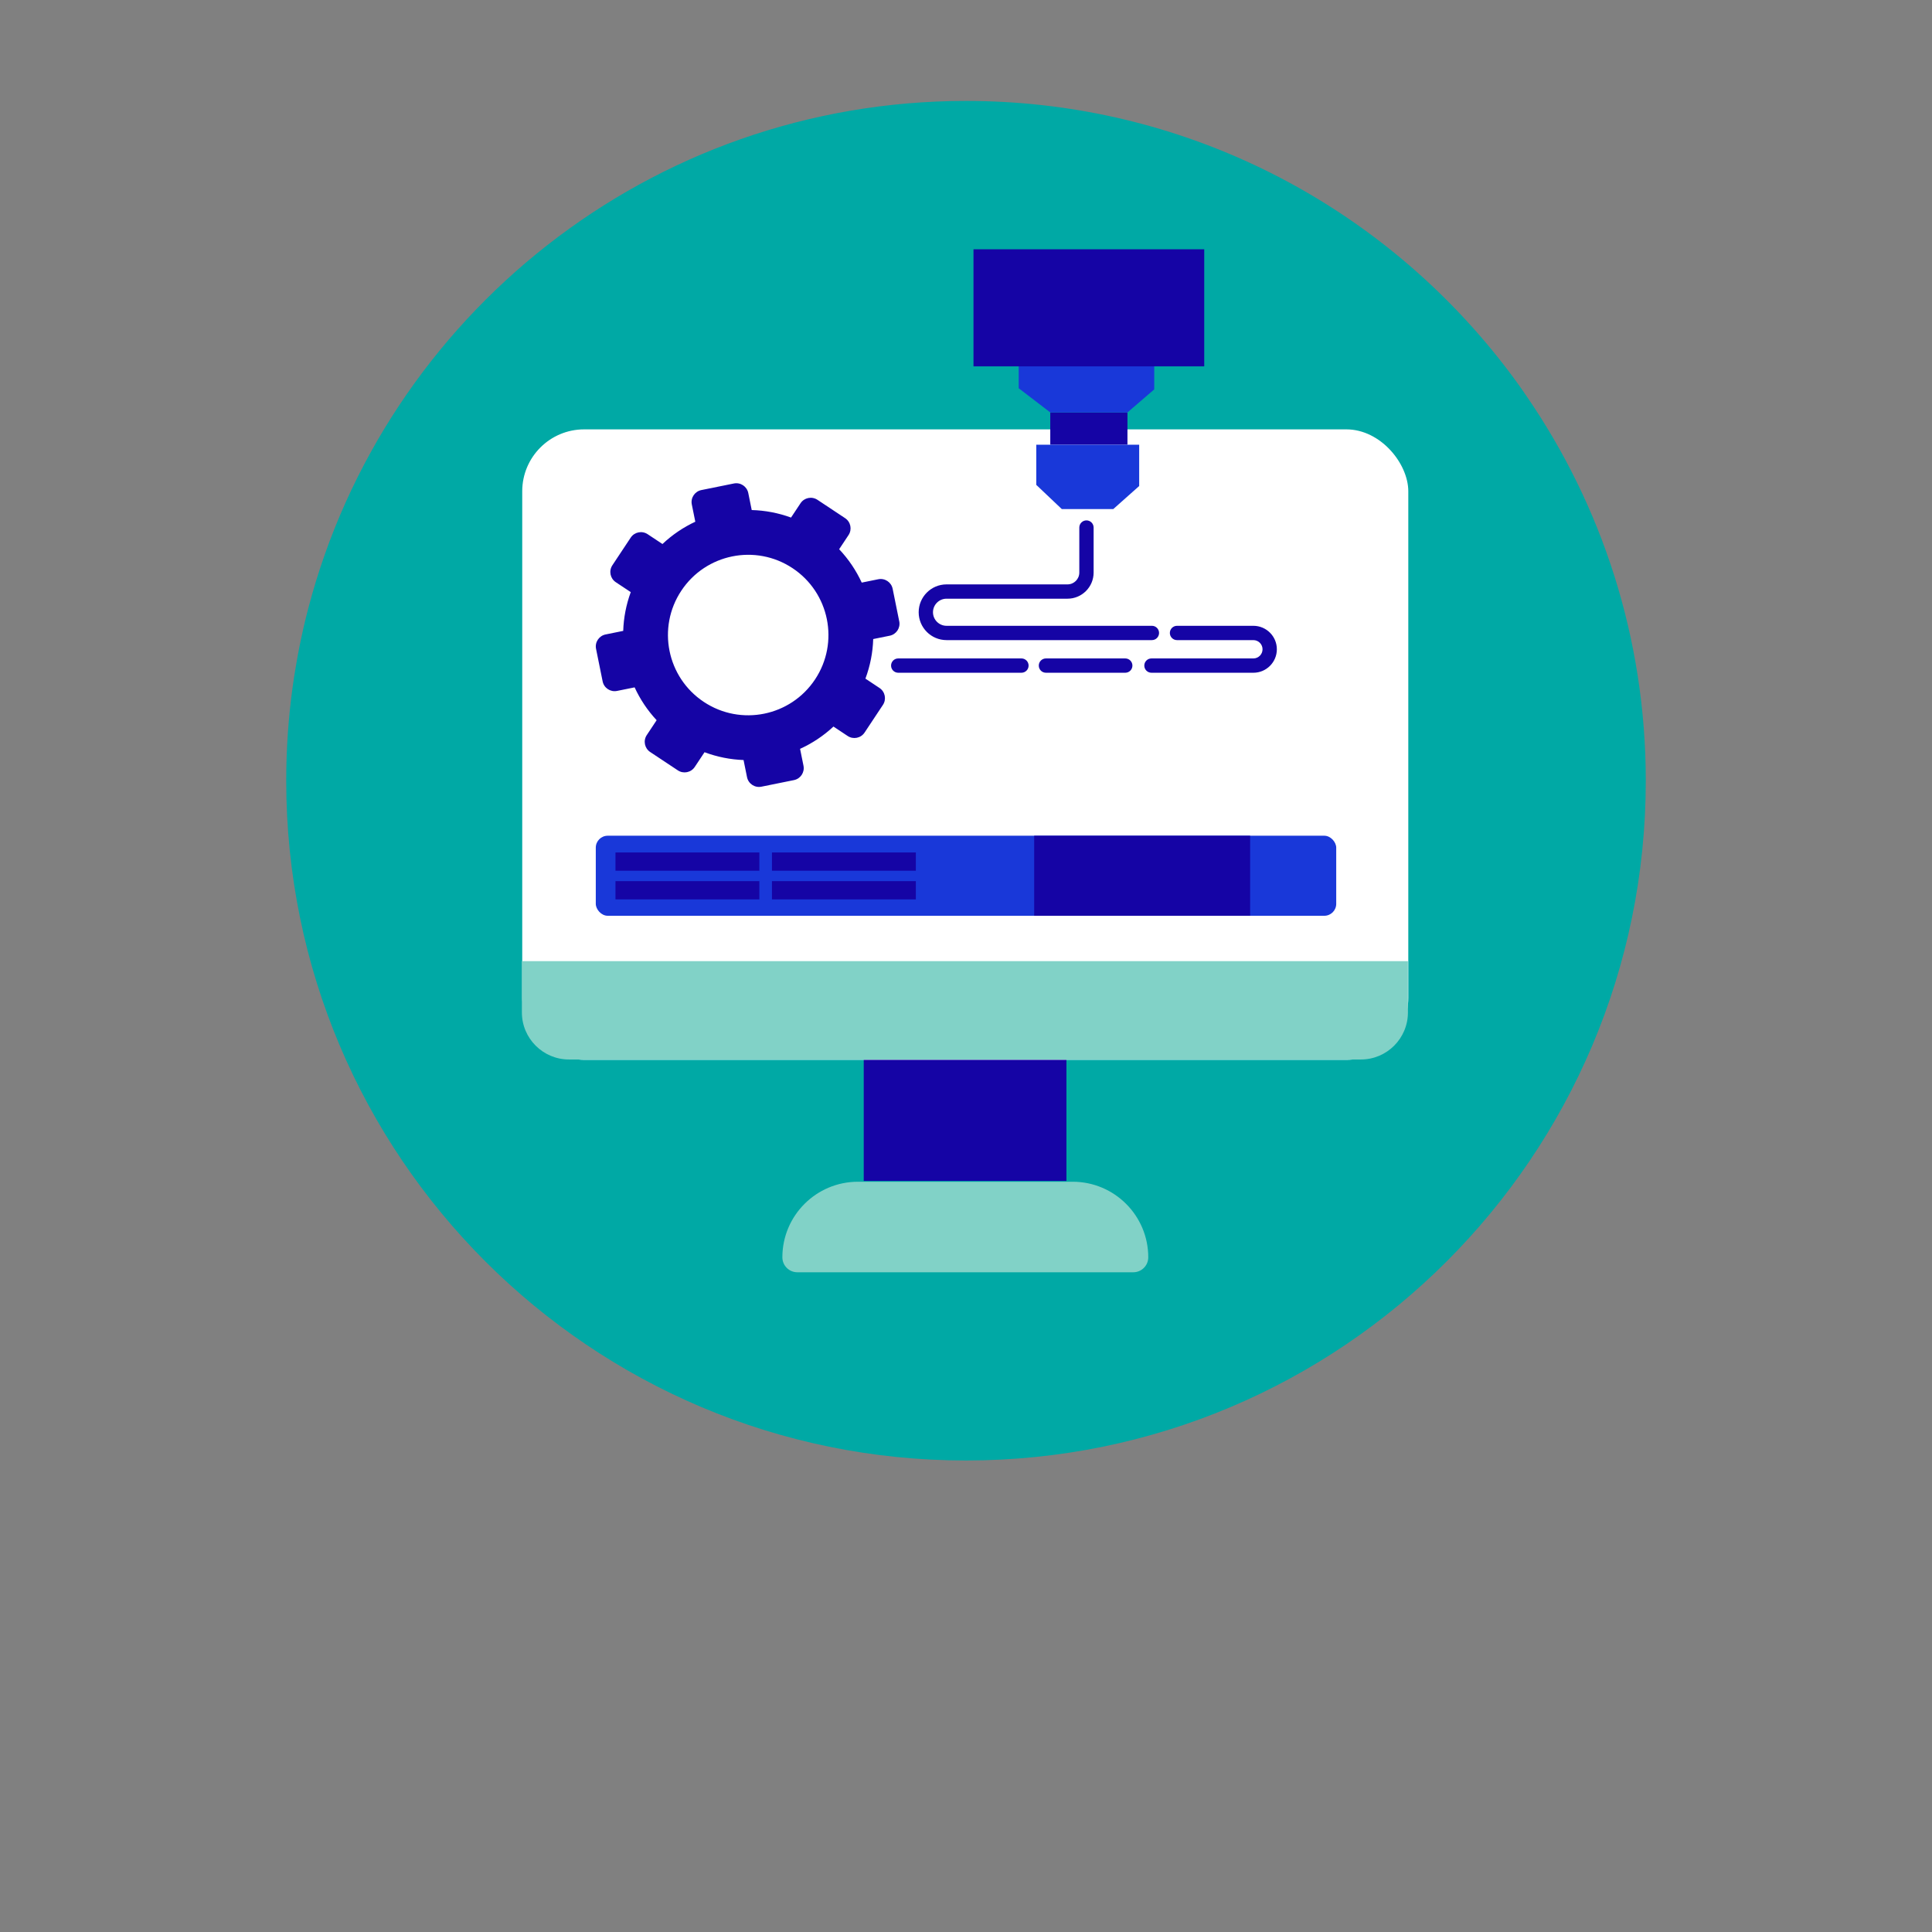 <?xml version="1.0" encoding="UTF-8"?>
<svg id="Ebene_1" xmlns="http://www.w3.org/2000/svg" version="1.1" viewBox="0 0 270 270">
  <rect x="0" y="0" width="270" height="270" fill="#808080" stroke="none"/>
  <!-- Generator: Adobe Illustrator 29.0.0, SVG Export Plug-In . SVG Version: 2.1.0 Build 186)  -->
  <path d="M230,109.106c0,52.47-42.53,95-95,95s-95-42.53-95-95c0-4.446.304-8.816.897-13.102.129-.95.274-1.892.441-2.835.311-1.892.692-3.762,1.117-5.617.198-.859.41-1.717.638-2.576C53.771,44.194,90.874,14.106,135,14.106c28.766,0,54.553,12.791,71.964,32.984.517.593,1.018,1.193,1.52,1.801,1.292,1.573,2.538,3.192,3.732,4.856.38.54.768,1.079,1.133,1.627,10.503,15.284,16.651,33.797,16.651,53.732Z" fill="#00a9a5"/>
  <rect x="120.709" y="147.84" width="28.326" height="17.2" fill="#1504a5"/>
  <rect x="72.983" y="60.005" width="123.829" height="88.108" rx="8.655" ry="8.655" fill="#fff"/>
  <path d="M196.761,134.324v7.159c0,3.633-2.941,6.582-6.574,6.582h-110.671c-3.633,0-6.582-2.949-6.582-6.582v-7.159h123.827Z" fill="#81d2c7"/>
  <path d="M119.897,165.15h30.014c5.829,0,10.561,4.732,10.561,10.561h0c0,1.154-.937,2.091-2.091,2.091h-46.953c-1.154,0-2.091-.937-2.091-2.091h0c0-5.829,4.732-10.561,10.561-10.561Z" fill="#81d2c7"/>
  <g>
    <rect x="83.262" y="116.793" width="103.477" height="11.188" rx="1.669" ry="1.669" fill="#1938d9"/>
    <rect x="144.529" y="116.793" width="30.18" height="11.188" fill="#1504a5"/>
    <rect x="86.014" y="119.135" width="20.108" height="2.549" fill="#1504a5"/>
    <rect x="86.014" y="123.14" width="20.108" height="2.549" fill="#1504a5"/>
    <rect x="107.883" y="119.135" width="20.108" height="2.549" fill="#1504a5"/>
    <rect x="107.883" y="123.14" width="20.108" height="2.549" fill="#1504a5"/>
  </g>
  <path d="M125.67,86.83l-.92-4.545c-.187-.924-1.088-1.521-2.012-1.334l-2.31.468c-.78-1.692-1.838-3.27-3.155-4.664l1.311-1.976c.521-.786.307-1.845-.479-2.366l-3.864-2.563c-.786-.521-1.845-.307-2.366.479l-1.327,2c-1.789-.654-3.644-.999-5.494-1.049l-.481-2.378c-.187-.924-1.088-1.521-2.012-1.334l-4.545.92c-.924.187-1.522,1.088-1.335,2.012l.488,2.411c-1.664.775-3.216,1.821-4.59,3.117l-2.071-1.374c-.786-.521-1.845-.307-2.366.479l-2.563,3.865c-.521.786-.306,1.845.479,2.366l2.09,1.386c-.646,1.764-.994,3.592-1.053,5.418l-2.463.499c-.924.187-1.522,1.088-1.334,2.012l.92,4.545c.187.924,1.088,1.522,2.012,1.335l2.459-.498c.763,1.662,1.794,3.214,3.076,4.59l-1.38,2.08c-.521.786-.307,1.845.479,2.366l3.864,2.563c.786.521,1.845.307,2.366-.479l1.364-2.056c1.774.663,3.615,1.025,5.455,1.092l.484,2.391c.187.924,1.088,1.521,2.012,1.334l4.545-.92c.924-.187,1.522-1.088,1.335-2.012l-.477-2.358c1.69-.768,3.268-1.811,4.665-3.114l1.985,1.317c.786.521,1.845.307,2.366-.479l2.563-3.865c.521-.786.307-1.845-.479-2.366l-1.967-1.305c.671-1.799,1.03-3.667,1.088-5.531l2.306-.467c.924-.187,1.522-1.088,1.335-2.012ZM113.907,94.947c-3.423,5.161-10.383,6.57-15.544,3.147-5.161-3.423-6.57-10.383-3.147-15.544,3.423-5.161,10.383-6.57,15.544-3.147,5.161,3.423,6.57,10.383,3.147,15.544Z" fill="#1504a5"/>
  <rect x="146.777" y="57.638" width="10.786" height="4.511" fill="#1504a5"/>
  <polygon points="142.365 49.346 142.365 54.257 146.777 57.638 157.564 57.638 161.306 54.418 161.306 49.346 142.365 49.346" fill="#1938d9"/>
  <polygon points="144.82 62.149 144.82 67.761 148.386 71.142 155.584 71.142 159.202 67.923 159.202 62.149 144.82 62.149" fill="#1938d9"/>
  <rect x="136.047" y="34.838" width="32.246" height="16.361" fill="#1504a5"/>
  <path d="M142.748,94.017h-17.22c-.553,0-1-.448-1-1s.447-1,1-1h17.22c.553,0,1,.448,1,1s-.447,1-1,1Z" fill="#1504a5"/>
  <path d="M157.257,94.017h-11.085c-.553,0-1-.448-1-1s.447-1,1-1h11.085c.553,0,1,.448,1,1s-.447,1-1,1Z" fill="#1504a5"/>
  <path d="M175.162,94.017h-14.244c-.553,0-1-.448-1-1s.447-1,1-1h14.244c.706,0,1.28-.574,1.28-1.28,0-.706-.574-1.28-1.28-1.28h-10.673c-.553,0-1-.448-1-1s.447-1,1-1h10.673c1.809,0,3.28,1.472,3.28,3.28s-1.472,3.28-3.28,3.28Z" fill="#1504a5"/>
  <path d="M160.981,89.457h-28.701c-2.147,0-3.894-1.747-3.894-3.894s1.747-3.894,3.894-3.894h16.906c.909,0,1.649-.74,1.649-1.649v-6.295c0-.552.447-1,1-1s1,.448,1,1v6.295c0,2.012-1.637,3.649-3.649,3.649h-16.906c-1.044,0-1.894.85-1.894,1.894s.85,1.894,1.894,1.894h28.701c.553,0,1,.448,1,1s-.447,1-1,1Z" fill="#1504a5"/>
</svg>
